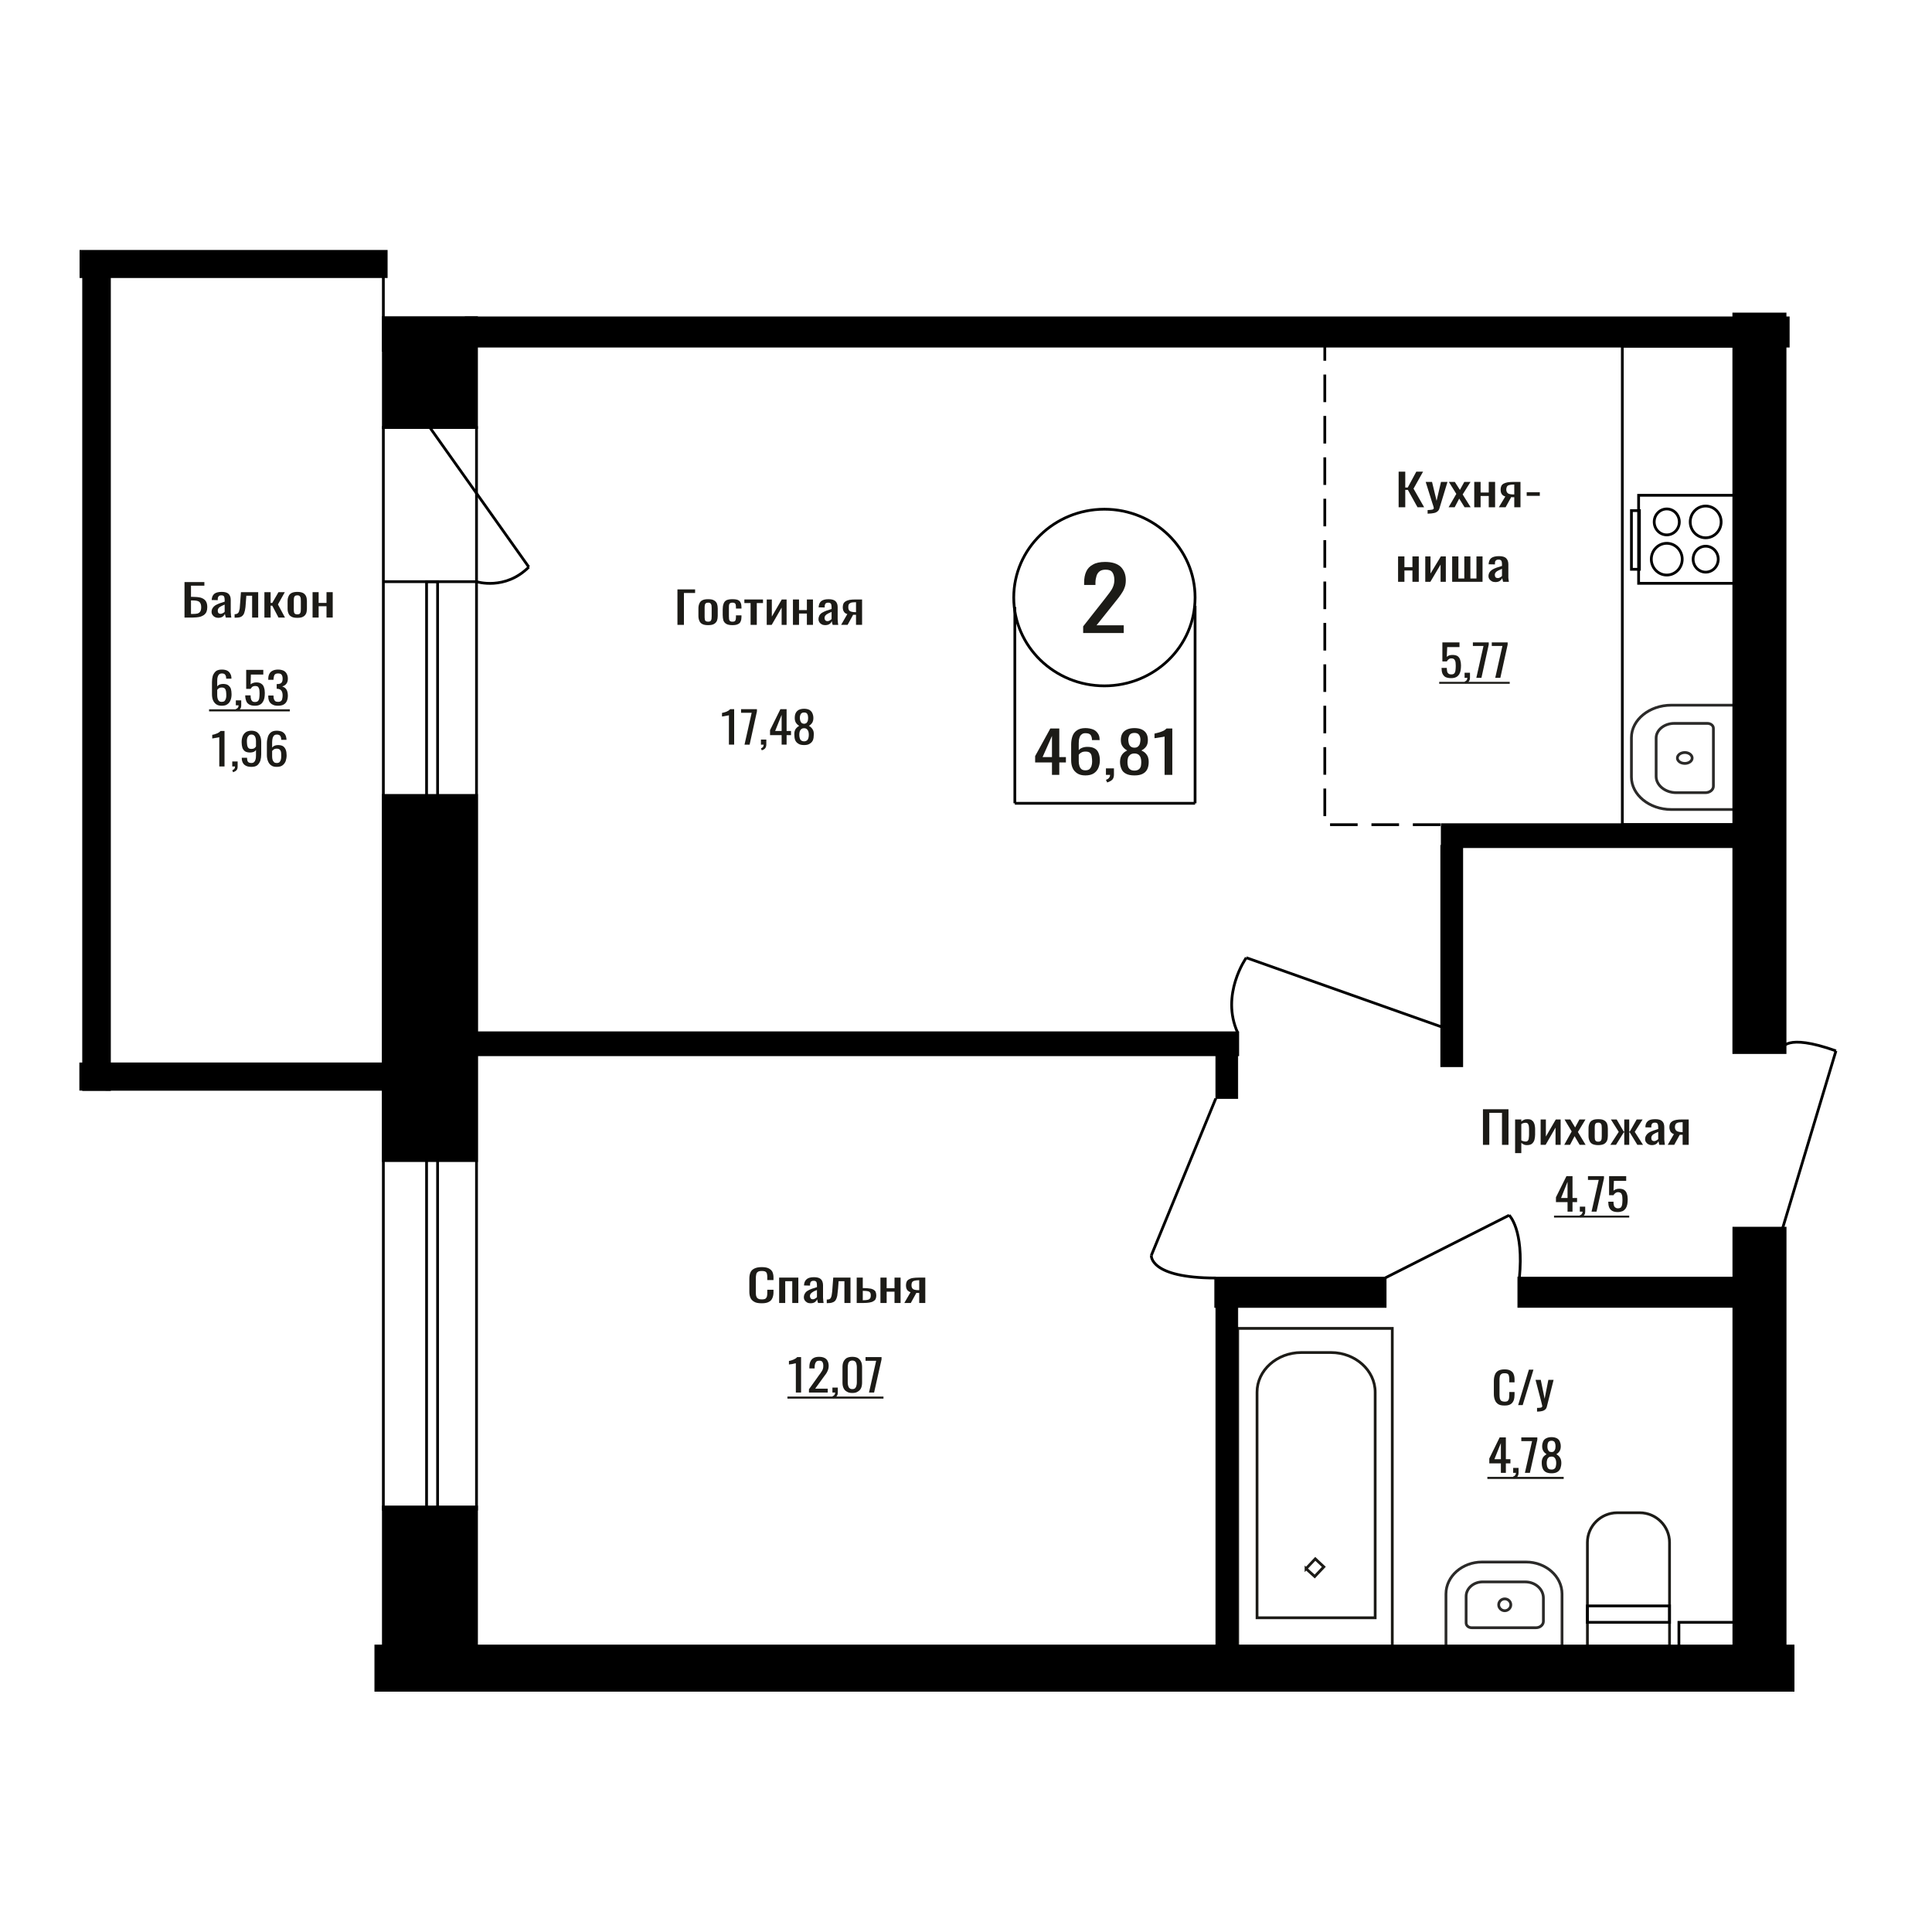 <?xml version="1.0" encoding="UTF-8"?>
<!DOCTYPE svg PUBLIC "-//W3C//DTD SVG 1.1//EN" "http://www.w3.org/Graphics/SVG/1.1/DTD/svg11.dtd">
<!-- Creator: CorelDRAW X7 -->
<svg xmlns="http://www.w3.org/2000/svg" xml:space="preserve" width="140mm" height="140mm" version="1.1" style="shape-rendering:geometricPrecision; text-rendering:geometricPrecision; image-rendering:optimizeQuality; fill-rule:evenodd; clip-rule:evenodd"
viewBox="0 0 14000 14000"
 xmlns:xlink="http://www.w3.org/1999/xlink">
 <defs>
  <style type="text/css">
   <![CDATA[
    .str2 {stroke:black;stroke-width:20}
    .str0 {stroke:#1C1B17;stroke-width:20}
    .str1 {stroke:#2B2A29;stroke-width:20}
    .str3 {stroke:black;stroke-width:20;stroke-dasharray:200 100}
    .fil0 {fill:none}
    .fil4 {fill:black}
    .fil3 {fill:black}
    .fil2 {fill:#1C1B17}
    .fil1 {fill:#1C1B17;fill-rule:nonzero}
   ]]>
  </style>
 </defs>
 <g id="Слой_x0020_1">
  <path class="fil0 str0" d="M11503 11931l0 -754c0,-118 97,-215 216,-215l163 0c119,0 216,97 216,215l0 754 -595 0z"/>
  <path class="fil0 str1" d="M11058 11319l-319 0c-143,0 -261,104 -261,231l0 381 841 0 0 -381c0,-127 -117,-231 -261,-231zm-6 144l-309 0c-65,0 -119,47 -119,105l0 192c0,20 18,35 40,35l467 0c29,0 53,-21 53,-46l0 -169c0,-65 -59,-117 -132,-117zm-148 209c-24,0 -44,-20 -44,-43 0,-24 20,-43 44,-43 24,0 44,19 44,43 0,23 -20,43 -44,43z"/>
  <path class="fil1" d="M7849 4587l0 -48 159 -202c12,-15 22,-29 32,-42 10,-13 19,-27 25,-42 6,-14 10,-31 10,-50 0,-23 -5,-42 -14,-55 -9,-14 -26,-20 -49,-20 -19,0 -34,4 -45,13 -11,9 -18,20 -22,35 -4,14 -7,29 -7,46l0 17 -82 0 0 -18c0,-31 5,-57 15,-79 10,-22 26,-39 49,-51 22,-13 52,-19 88,-19 51,0 88,12 113,35 24,24 37,56 37,97 0,22 -3,41 -10,57 -6,17 -15,32 -25,46 -10,15 -21,29 -34,45l-143 179 197 0 0 56 -294 0z"/>
  <ellipse class="fil0 str2" cx="8003" cy="4330" rx="657" ry="640"/>
  <line class="fil0 str2" x1="7354" y1="4399" x2="7354" y2= "5821" />
  <line class="fil0 str2" x1="8660" y1="4390" x2="8660" y2= "5821" />
  <line class="fil0 str2" x1="7354" y1="5821" x2="8660" y2= "5821" />
  <path class="fil1" d="M7623 5615l0 -90 -122 0 0 -46 110 -200 65 0 0 207 48 0 0 39 -48 0 0 90 -53 0zm-68 -129l68 0 0 -153 -68 153z"/>
  <path id="1" class="fil1" d="M7865 5619c-24,0 -44,-5 -59,-15 -15,-10 -27,-23 -34,-40 -7,-16 -10,-35 -10,-55l0 -114c0,-21 3,-41 9,-59 6,-18 17,-33 32,-43 15,-11 36,-17 62,-17 22,0 40,4 56,10 15,6 26,16 34,28 9,12 13,27 13,44 0,1 0,1 0,2 1,1 1,2 1,3l-56 0c0,-16 -4,-29 -10,-37 -7,-9 -19,-13 -38,-13 -10,0 -19,2 -26,8 -7,5 -13,12 -16,23 -4,11 -6,24 -6,41l0 51c6,-7 14,-13 24,-17 10,-4 23,-7 38,-7 23,0 41,4 54,12 14,8 23,20 28,34 6,15 9,32 9,52 0,20 -4,38 -11,55 -7,16 -18,29 -33,39 -15,10 -36,15 -61,15zm0 -37c13,0 22,-3 29,-8 7,-6 12,-14 15,-23 3,-9 5,-20 5,-31 0,-13 -1,-25 -3,-37 -1,-11 -5,-20 -12,-27 -7,-7 -18,-10 -34,-10 -7,0 -14,1 -21,3 -6,3 -11,5 -16,9 -4,3 -8,7 -11,11l0 50c0,11 2,22 5,32 3,9 8,17 15,23 6,5 16,8 28,8z"/>
  <path id="2" class="fil1" d="M8023 5670l-9 -19c9,-3 17,-7 22,-14 5,-6 8,-13 8,-22l-30 0 0 -47 58 0 0 46c0,15 -4,27 -12,36 -8,8 -21,15 -37,20z"/>
  <path id="3" class="fil1" d="M8221 5619c-26,0 -46,-4 -61,-12 -16,-8 -27,-19 -33,-34 -7,-15 -11,-32 -11,-52 0,-12 2,-22 4,-30 3,-9 6,-16 11,-23 4,-6 10,-12 16,-17 7,-5 14,-9 21,-13 -13,-7 -25,-17 -33,-29 -9,-12 -13,-27 -13,-46 0,-18 3,-33 10,-46 7,-13 18,-23 33,-30 14,-7 33,-11 56,-11 22,0 41,4 55,11 14,7 25,17 32,30 7,13 10,28 10,46 0,19 -4,34 -12,46 -9,12 -20,22 -35,29 8,4 15,8 22,13 6,5 12,11 16,17 5,7 9,14 11,23 3,8 4,18 4,30 0,20 -3,37 -10,52 -7,15 -18,26 -33,34 -15,8 -35,12 -60,12zm0 -35c13,0 23,-3 31,-9 7,-5 12,-13 15,-22 2,-9 3,-20 3,-31 0,-11 -1,-21 -4,-30 -3,-9 -8,-17 -15,-23 -8,-6 -18,-9 -30,-9 -13,0 -23,3 -31,9 -7,6 -13,13 -16,22 -3,10 -4,20 -4,31 0,11 1,22 4,31 2,9 8,17 15,22 7,6 18,9 32,9zm0 -166c11,0 20,-3 26,-9 6,-5 11,-13 13,-21 2,-9 4,-18 4,-27 0,-14 -3,-26 -10,-36 -6,-9 -17,-14 -33,-14 -17,0 -28,5 -35,14 -6,10 -10,22 -10,36 0,9 2,18 4,27 2,8 7,16 13,21 7,6 16,9 28,9z"/>
  <path id="4" class="fil1" d="M8439 5615l0 -278c0,1 -4,1 -12,3 -7,1 -16,3 -25,4 -9,1 -18,3 -25,4 -7,1 -11,1 -11,1l0 -33c6,-1 12,-3 20,-5 8,-2 16,-4 24,-7 8,-3 16,-6 24,-10 7,-4 13,-9 19,-15l42 0 0 336 -56 0z"/>
  <rect class="fil0 str2" x="11874" y="3589" width="711" height="638"/>
  <ellipse class="fil0 str2" cx="12360" cy="4052" rx="91" ry="94"/>
  <ellipse class="fil0 str2" cx="12078" cy="3782" rx="91" ry="94"/>
  <ellipse class="fil0 str2" cx="12078" cy="4052" rx="112" ry="115"/>
  <ellipse class="fil0 str2" cx="12360" cy="3782" rx="112" ry="115"/>
  <rect class="fil0 str2" x="11822" y="3700" width="57.905" height="425.331"/>
  <polygon class="fil1" points="4909,4528 4909,4271 5037,4271 5037,4297 4956,4297 4956,4528 "/>
  <path id="1" class="fil1" d="M5131 4530c-17,0 -31,-2 -42,-8 -10,-5 -17,-13 -21,-23 -5,-11 -7,-23 -7,-36l0 -54c0,-13 2,-25 7,-36 4,-10 11,-18 21,-23 11,-6 25,-8 42,-8 18,0 32,2 42,8 10,5 17,13 22,23 4,11 6,23 6,36l0 54c0,13 -2,25 -6,36 -5,10 -12,18 -22,23 -10,6 -24,8 -42,8zm0 -25c9,0 15,-2 18,-5 4,-4 6,-9 7,-16 0,-6 1,-12 1,-19l0 -58c0,-7 -1,-13 -1,-19 -1,-6 -3,-11 -7,-15 -3,-4 -9,-6 -18,-6 -8,0 -14,2 -18,6 -4,4 -6,9 -6,15 -1,6 -1,12 -1,19l0 58c0,7 0,13 1,19 0,7 2,12 6,16 4,3 10,5 18,5z"/>
  <path id="2" class="fil1" d="M5307 4530c-19,0 -34,-3 -44,-9 -10,-6 -17,-14 -21,-25 -3,-11 -5,-24 -5,-39l0 -42c0,-15 2,-29 6,-39 3,-11 10,-20 20,-26 10,-5 25,-8 44,-8 18,0 31,2 41,6 9,5 16,11 19,20 4,8 6,19 6,32l0 10 -40 0 0 -11c0,-8 -1,-14 -2,-19 -2,-4 -4,-8 -8,-10 -4,-2 -9,-3 -15,-3 -7,0 -13,1 -17,4 -4,2 -6,6 -8,12 -1,7 -1,15 -1,25l0 58c0,16 1,26 5,31 4,6 11,8 21,8 8,0 13,-1 17,-4 3,-2 5,-6 6,-11 1,-5 2,-10 2,-16l0 -15 40 0 0 12c0,13 -2,23 -6,32 -3,9 -10,16 -20,20 -9,5 -23,7 -40,7z"/>
  <polygon id="3" class="fil1" points="5439,4528 5439,4370 5394,4370 5394,4344 5529,4344 5529,4370 5484,4370 5484,4528 "/>
  <polygon id="4" class="fil1" points="5556,4528 5556,4344 5593,4344 5593,4468 5665,4344 5700,4344 5700,4528 5664,4528 5664,4403 5592,4528 "/>
  <polygon id="5" class="fil1" points="5746,4528 5746,4344 5790,4344 5790,4421 5847,4421 5847,4344 5891,4344 5891,4528 5847,4528 5847,4446 5790,4446 5790,4528 "/>
  <path id="6" class="fil1" d="M5979 4530c-9,0 -18,-2 -25,-6 -7,-4 -13,-9 -17,-16 -4,-6 -6,-13 -6,-20 0,-12 3,-21 7,-29 5,-8 12,-15 21,-20 9,-5 19,-10 30,-14 12,-4 24,-8 37,-12l0 -13c0,-7 -1,-13 -2,-18 -1,-5 -3,-9 -7,-11 -3,-3 -9,-4 -15,-4 -7,0 -11,1 -15,3 -4,2 -7,5 -8,9 -2,4 -3,9 -3,14l0 9 -44 -1c1,-20 7,-35 19,-45 11,-9 29,-14 53,-14 24,0 41,5 51,15 10,10 15,24 15,43l0 84c0,5 0,11 1,16 0,5 1,10 1,15 1,4 2,9 2,13l-40 0c-1,-4 -2,-8 -4,-13 -1,-5 -2,-10 -2,-14 -3,7 -8,14 -16,20 -8,6 -19,9 -33,9zm18 -29c4,0 8,-1 12,-3 4,-2 7,-4 10,-6 3,-3 6,-5 7,-6l0 -52c-7,3 -14,6 -20,9 -6,3 -11,6 -16,9 -4,3 -8,7 -11,11 -2,4 -4,9 -4,14 0,8 2,14 6,18 3,4 9,6 16,6z"/>
  <path id="7" class="fil1" d="M6095 4528l45 -78c-8,-2 -14,-6 -19,-10 -5,-5 -8,-11 -11,-18 -2,-6 -3,-14 -3,-22 0,-10 2,-19 5,-26 3,-7 9,-12 16,-17 7,-4 16,-7 28,-10 12,-2 27,-3 44,-3l47 0 0 184 -44 0 0 -73c-5,0 -8,0 -11,0 -3,0 -7,0 -10,0l-40 73 -47 0zm103 -92c0,0 1,0 3,0 1,0 2,0 2,0l0 -72c0,0 -1,0 -2,0 -2,0 -2,0 -3,0 -13,0 -23,1 -31,3 -7,3 -13,7 -16,12 -3,5 -4,12 -4,21 0,12 3,21 10,27 7,5 21,9 41,9z"/>
  <path class="fil1" d="M5767 10091l0 -212c0,0 -3,0 -8,1 -5,1 -11,3 -17,4 -6,1 -12,2 -17,2 -5,1 -8,2 -8,2l0 -26c4,-1 9,-2 14,-3 6,-2 11,-4 17,-6 5,-2 11,-5 16,-8 5,-3 9,-7 13,-11l28 0 0 257 -38 0z"/>
  <path id="1" class="fil1" d="M5862 10091l0 -24 73 -102c6,-7 11,-15 15,-21 5,-7 9,-14 12,-21 3,-7 4,-16 4,-25 0,-12 -2,-21 -6,-28 -4,-7 -12,-10 -23,-10 -9,0 -16,2 -21,6 -5,5 -8,11 -10,18 -2,7 -3,15 -3,23l0 9 -38 0 0 -9c0,-16 2,-29 7,-40 5,-11 12,-20 23,-26 10,-6 24,-9 41,-9 23,0 40,6 52,17 11,12 17,28 17,49 0,11 -2,21 -5,29 -3,8 -7,16 -11,23 -5,7 -10,15 -16,22l-66 91 91 0 0 28 -136 0z"/>
  <path id="2" class="fil1" d="M6038 10133l-6 -15c6,-2 11,-5 15,-10 3,-5 5,-10 5,-17l-20 0 0 -36 39 0 0 36c0,11 -3,20 -8,26 -5,7 -14,12 -25,16z"/>
  <path id="3" class="fil1" d="M6176 10094c-16,0 -30,-3 -40,-10 -11,-6 -19,-15 -24,-27 -5,-11 -7,-24 -7,-39l0 -111c0,-15 2,-28 7,-39 5,-11 13,-20 23,-27 11,-6 25,-9 41,-9 17,0 30,3 41,9 10,7 18,16 23,27 5,11 7,24 7,39l0 111c0,15 -2,28 -7,40 -5,11 -13,20 -24,26 -10,7 -23,10 -40,10zm0 -28c9,0 16,-2 21,-7 4,-4 7,-10 9,-18 2,-7 3,-15 3,-22l0 -112c0,-8 -1,-16 -3,-23 -1,-8 -4,-13 -9,-18 -5,-4 -12,-7 -21,-7 -9,0 -16,3 -21,7 -5,5 -8,10 -9,18 -2,7 -3,15 -3,23l0 112c0,7 1,15 3,22 2,8 5,14 10,18 5,5 11,7 20,7z"/>
  <polygon id="4" class="fil1" points="6297,10091 6349,9861 6272,9861 6272,9834 6388,9834 6388,9851 6334,10091 "/>
  <polygon id="5" class="fil2" points="5706,10120 6402,10120 6402,10135 5706,10135 "/>
  <polygon id="6" class="fil2" points="6402,10120 6402,10120 6402,10135 6402,10135 "/>
  <path class="fil1" d="M10515 4914c-17,0 -31,-3 -41,-8 -10,-6 -17,-15 -22,-26 -4,-11 -6,-25 -6,-40l38 0c0,7 1,15 2,22 1,8 4,14 9,18 5,5 12,7 21,7 11,0 18,-2 23,-8 4,-5 7,-12 8,-22 1,-9 2,-19 2,-31 0,-11 -1,-21 -2,-30 -2,-8 -5,-14 -9,-18 -5,-5 -12,-7 -21,-7 -8,0 -15,2 -20,7 -6,4 -10,9 -12,15l-33 0 0 -138 124 0 0 34 -89 0 -3 71c5,-5 11,-8 18,-11 7,-2 15,-3 24,-3 15,0 28,3 37,9 9,7 15,16 18,27 4,12 6,25 6,40 0,13 -1,25 -3,36 -2,12 -6,22 -11,30 -6,8 -13,15 -22,19 -10,5 -21,7 -36,7z"/>
  <path id="1" class="fil1" d="M10619 4953l-6 -14c6,-2 11,-5 15,-10 3,-5 5,-11 5,-17l-20 0 0 -37 39 0 0 36c0,11 -3,20 -8,27 -6,7 -14,12 -25,15z"/>
  <polygon id="2" class="fil1" points="10698,4912 10750,4681 10673,4681 10673,4655 10788,4655 10788,4671 10735,4912 "/>
  <polygon id="3" class="fil1" points="10835,4912 10887,4681 10810,4681 10810,4655 10925,4655 10925,4671 10872,4912 "/>
  <polygon id="4" class="fil2" points="10429,4941 10940,4941 10940,4955 10429,4955 "/>
  <polygon id="5" class="fil2" points="10940,4941 10940,4941 10940,4955 10940,4955 "/>
  <polygon id="6" class="fil2" points="10429,5481 10429,5481 10429,5496 10429,5496 "/>
  <polygon id="7" class="fil2" points="10429,5481 10429,5481 10429,5496 10429,5496 "/>
  <path class="fil0 str1" d="M11822 5631l0 -286c0,-129 130,-235 289,-235l474 0 0 756 -474 0c-159,0 -289,-106 -289,-235zm179 -5l0 -278c0,-58 59,-106 131,-106l240 0c25,0 44,16 44,35l0 420c0,26 -26,47 -58,47l-211 0c-80,0 -146,-53 -146,-118zm261 -133c0,-22 -24,-40 -53,-40 -30,0 -54,18 -54,40 0,22 24,39 54,39 29,0 53,-17 53,-39z"/>
  <path class="fil1" d="M1607 5114c-17,0 -30,-3 -41,-11 -10,-7 -18,-18 -23,-30 -5,-13 -7,-27 -7,-43l0 -87c0,-17 2,-32 6,-46 5,-13 12,-24 22,-33 10,-8 25,-12 43,-12 15,0 27,2 38,7 10,5 18,12 23,22 6,9 9,20 9,34 0,0 0,1 0,1 0,1 0,2 0,2l-38 0c0,-12 -2,-22 -7,-28 -4,-7 -13,-10 -25,-10 -7,0 -13,2 -18,6 -5,4 -9,10 -11,18 -3,8 -4,18 -4,31l0 39c4,-5 9,-10 16,-13 7,-3 16,-5 26,-5 16,0 28,3 37,9 9,7 16,15 20,26 3,11 5,24 5,39 0,16 -2,30 -7,43 -5,12 -12,23 -23,30 -10,8 -24,11 -41,11zm0 -28c8,0 15,-2 20,-6 4,-5 8,-11 10,-18 2,-7 3,-15 3,-23 0,-10 -1,-20 -2,-29 -1,-8 -4,-15 -8,-20 -5,-5 -12,-8 -23,-8 -6,0 -10,1 -15,2 -4,2 -7,4 -11,7 -3,3 -5,5 -7,8l0 39c0,8 1,17 3,24 2,7 5,13 10,18 5,4 11,6 20,6z"/>
  <path id="1" class="fil1" d="M1715 5153l-7 -15c7,-1 12,-5 16,-10 3,-4 5,-10 5,-17l-20 0 0 -36 39 0 0 36c0,11 -3,20 -8,27 -6,6 -14,11 -25,15z"/>
  <path id="2" class="fil1" d="M1847 5114c-17,0 -31,-3 -41,-9 -10,-6 -18,-14 -22,-26 -4,-11 -7,-24 -7,-40l39 0c0,8 0,15 2,23 1,7 4,13 9,18 4,5 11,7 21,7 10,0 18,-3 22,-8 5,-5 8,-13 9,-22 1,-9 2,-20 2,-31 0,-12 -1,-22 -2,-30 -2,-8 -5,-14 -9,-19 -5,-4 -12,-6 -22,-6 -8,0 -14,2 -20,6 -5,5 -9,10 -12,15l-32 0 0 -138 124 0 0 34 -90 0 -2 71c5,-4 11,-8 18,-10 7,-3 15,-4 24,-4 15,0 27,3 36,10 9,6 16,15 19,27 4,11 6,24 6,39 0,13 -1,26 -3,37 -3,11 -6,21 -12,29 -5,9 -12,15 -22,20 -9,5 -21,7 -35,7z"/>
  <path id="3" class="fil1" d="M2015 5114c-16,0 -29,-2 -39,-8 -11,-5 -19,-13 -24,-22 -5,-10 -8,-22 -8,-36l0 -8 38 0c0,1 0,1 0,2 0,1 0,2 0,3 0,8 1,15 3,21 2,6 5,11 10,15 4,3 11,5 20,5 9,0 16,-2 21,-6 5,-4 8,-9 9,-16 2,-8 3,-16 3,-25 0,-14 -3,-25 -8,-33 -6,-9 -16,-14 -30,-15 -1,0 -1,0 -2,0 -2,0 -2,0 -3,0l0 -34c1,0 1,0 2,0 1,0 2,0 3,0 13,0 23,-3 29,-9 6,-6 9,-16 9,-30 0,-12 -2,-21 -7,-28 -4,-7 -13,-10 -26,-10 -13,0 -22,4 -26,11 -4,8 -6,18 -7,30 0,1 0,2 0,3 0,1 0,2 0,2l-38 0 0 -8c0,-14 3,-26 8,-35 5,-10 13,-18 24,-23 10,-5 23,-8 39,-8 16,0 29,3 40,8 10,5 18,13 23,23 5,10 8,21 8,35 0,16 -4,28 -11,37 -8,10 -18,16 -30,19 8,3 16,7 22,12 6,6 11,13 14,22 3,9 5,19 5,31 0,15 -2,28 -7,40 -5,11 -12,20 -23,26 -10,6 -24,9 -41,9z"/>
  <polygon id="4" class="fil2" points="1515,5140 2100,5140 2100,5155 1515,5155 "/>
  <polygon id="5" class="fil2" points="2100,5140 2100,5140 2100,5155 2100,5155 "/>
  <polygon id="6" class="fil2" points="1515,5681 1515,5681 1515,5695 1515,5695 "/>
  <polygon id="7" class="fil2" points="1515,5681 1515,5681 1515,5695 1515,5695 "/>
  <path class="fil1" d="M5520 9444c-24,0 -42,-3 -55,-11 -14,-8 -23,-18 -28,-31 -5,-13 -7,-27 -7,-43l0 -91c0,-17 2,-32 7,-45 5,-13 14,-23 28,-30 13,-7 31,-11 55,-11 21,0 38,3 50,9 12,6 21,14 27,25 5,11 8,25 8,40l0 20 -45 0 0 -18c0,-9 0,-18 -2,-25 -1,-7 -4,-13 -10,-17 -5,-4 -15,-6 -28,-6 -13,0 -23,2 -29,7 -6,4 -10,10 -11,18 -2,8 -3,17 -3,28l0 102c0,13 1,23 4,30 3,8 7,13 14,16 6,4 15,5 25,5 13,0 22,-2 28,-6 5,-5 9,-11 10,-18 2,-8 2,-17 2,-27l0 -19 45 0 0 19c0,16 -3,30 -8,41 -5,12 -13,22 -26,28 -12,7 -29,10 -51,10z"/>
  <polygon id="1" class="fil1" points="5646,9442 5646,9258 5785,9258 5785,9442 5741,9442 5741,9284 5690,9284 5690,9442 "/>
  <path id="2" class="fil1" d="M5873 9444c-9,0 -18,-2 -25,-6 -7,-4 -13,-10 -17,-16 -4,-6 -6,-13 -6,-20 0,-12 3,-22 8,-29 4,-8 11,-15 20,-20 9,-6 19,-10 30,-14 12,-4 24,-8 37,-12l0 -13c0,-7 -1,-14 -2,-19 -1,-4 -3,-8 -7,-10 -3,-3 -8,-4 -15,-4 -7,0 -11,1 -15,3 -4,2 -7,5 -8,9 -2,4 -3,9 -3,14l0 9 -44 -1c1,-20 7,-35 19,-45 11,-10 29,-15 53,-15 24,0 41,5 51,15 10,10 15,25 15,44l0 83c0,6 0,12 1,17 0,5 1,10 1,15 1,4 2,9 2,13l-40 0c-1,-4 -2,-8 -4,-13 -1,-5 -2,-10 -2,-14 -3,7 -8,13 -16,20 -8,6 -19,9 -33,9zm18 -29c4,0 8,-1 12,-3 4,-2 7,-4 10,-6 3,-3 6,-5 7,-6l0 -52c-7,3 -14,5 -20,8 -6,3 -11,7 -16,10 -4,3 -8,7 -11,11 -2,4 -4,9 -4,14 0,7 2,13 6,18 3,4 9,6 16,6z"/>
  <path id="3" class="fil1" d="M5991 9443l0 -26c9,0 15,-1 20,-3 5,-3 9,-7 11,-13 3,-6 5,-14 6,-25 2,-10 3,-23 4,-38l6 -80 125 0 0 184 -44 0 0 -158 -42 0 -4 54c-2,21 -4,38 -6,52 -3,14 -7,24 -12,32 -6,8 -13,13 -23,16 -9,4 -21,5 -36,5l-5 0z"/>
  <path id="4" class="fil1" d="M6208 9442l0 -184 44 0 0 76c1,0 2,0 3,0 1,0 2,0 2,0 1,0 2,0 3,0 16,0 30,1 41,3 12,1 21,4 28,8 7,4 13,9 16,16 3,7 5,16 5,27 0,10 -2,18 -5,25 -3,7 -9,12 -16,16 -8,5 -17,8 -30,10 -12,2 -27,3 -44,3l-47 0zm44 -20l3 0c14,0 25,-1 33,-3 8,-2 14,-6 17,-11 4,-5 5,-12 5,-21 0,-8 -1,-15 -4,-19 -3,-5 -8,-9 -16,-11 -8,-2 -19,-3 -33,-3 0,0 -1,0 -2,0 -1,0 -2,0 -3,0l0 68z"/>
  <polygon id="5" class="fil1" points="6380,9442 6380,9258 6425,9258 6425,9335 6482,9335 6482,9258 6526,9258 6526,9442 6482,9442 6482,9360 6425,9360 6425,9442 "/>
  <path id="6" class="fil1" d="M6553 9442l45 -78c-8,-3 -14,-6 -19,-11 -5,-4 -8,-10 -11,-17 -2,-7 -3,-14 -3,-23 0,-9 2,-18 5,-25 3,-7 9,-13 16,-17 7,-4 16,-8 28,-10 12,-2 27,-3 44,-3l47 0 0 184 -44 0 0 -73c-5,0 -8,0 -11,0 -3,0 -7,0 -10,0l-40 73 -47 0zm103 -93c0,0 1,0 3,0 1,0 2,0 2,0l0 -72c0,0 -1,0 -2,0 -2,0 -2,0 -3,0 -13,0 -23,2 -31,4 -7,2 -13,6 -16,11 -3,6 -4,13 -4,21 0,12 3,21 10,27 7,6 21,9 41,9z"/>
  <path class="fil1" d="M10876 10673l0 -69 -84 0 0 -35 75 -153 45 0 0 158 33 0 0 30 -33 0 0 69 -36 0zm-47 -99l47 0 0 -117 -47 117z"/>
  <path id="1" class="fil1" d="M10970 10715l-6 -15c7,-2 12,-5 15,-10 4,-4 6,-10 6,-17l-20 0 0 -36 39 0 0 36c0,11 -3,20 -8,27 -6,6 -14,11 -26,15z"/>
  <polygon id="2" class="fil1" points="11050,10673 11102,10443 11024,10443 11024,10416 11140,10416 11140,10433 11086,10673 "/>
  <path id="3" class="fil1" d="M11243 10676c-18,0 -31,-3 -42,-9 -10,-6 -18,-15 -22,-26 -5,-12 -7,-25 -7,-40 0,-9 0,-16 2,-23 2,-6 4,-12 7,-17 4,-5 7,-10 12,-13 4,-4 9,-7 14,-10 -9,-6 -17,-13 -23,-23 -6,-9 -9,-21 -9,-35 0,-13 3,-25 7,-35 5,-10 12,-18 23,-23 10,-5 22,-8 38,-8 15,0 28,3 38,8 10,5 17,13 22,23 4,10 7,22 7,35 0,15 -3,26 -9,36 -6,9 -14,16 -23,22 5,3 10,6 14,10 4,3 8,8 11,13 4,5 6,11 8,17 2,7 3,14 3,23 0,15 -3,28 -7,40 -5,11 -12,20 -23,26 -10,6 -24,9 -41,9zm0 -27c9,0 16,-2 21,-6 5,-4 9,-10 10,-17 2,-7 3,-16 3,-24 0,-8 -1,-16 -3,-23 -2,-7 -6,-13 -11,-18 -5,-4 -11,-6 -20,-6 -9,0 -16,2 -21,6 -5,5 -9,10 -11,18 -2,7 -3,14 -3,23 0,8 1,17 3,24 2,7 5,13 10,17 5,4 13,6 22,6zm0 -127c8,0 14,-2 18,-6 4,-5 7,-10 9,-17 1,-6 2,-13 2,-21 0,-10 -2,-19 -6,-27 -4,-7 -12,-11 -23,-11 -11,0 -19,4 -24,11 -4,8 -6,17 -6,27 0,8 0,15 2,21 2,7 5,12 9,17 4,4 11,6 19,6z"/>
  <polygon id="4" class="fil2" points="10778,10702 11331,10702 11331,10717 10778,10717 "/>
  <polygon id="5" class="fil2" points="11331,10702 11331,10702 11331,10717 11331,10717 "/>
  <path class="fil1" d="M11359 8780l0 -69 -84 0 0 -35 76 -153 44 0 0 158 33 0 0 30 -33 0 0 69 -36 0zm-47 -99l47 0 0 -117 -47 117z"/>
  <path id="1" class="fil1" d="M11453 8822l-6 -15c7,-2 12,-5 15,-10 4,-5 6,-10 6,-17l-20 0 0 -36 39 0 0 35c0,12 -3,21 -8,27 -6,7 -14,12 -26,16z"/>
  <polygon id="2" class="fil1" points="11533,8780 11585,8550 11507,8550 11507,8523 11623,8523 11623,8539 11569,8780 "/>
  <path id="3" class="fil1" d="M11723 8783c-17,0 -31,-3 -41,-9 -10,-6 -17,-15 -22,-26 -4,-11 -6,-25 -6,-40l38 0c0,8 0,15 2,22 1,8 4,14 9,18 5,5 12,8 21,8 11,0 18,-3 23,-8 4,-6 7,-13 8,-22 1,-10 2,-20 2,-32 0,-11 -1,-21 -2,-29 -2,-8 -5,-15 -9,-19 -5,-4 -12,-7 -21,-7 -8,0 -15,3 -20,7 -6,4 -10,9 -13,15l-32 0 0 -138 124 0 0 34 -89 0 -3 71c5,-4 11,-8 18,-10 7,-3 15,-4 24,-4 15,0 28,3 37,10 8,6 15,15 18,27 4,11 6,24 6,39 0,13 -1,25 -3,37 -2,11 -6,21 -11,29 -6,8 -13,15 -22,20 -10,4 -21,7 -36,7z"/>
  <polygon id="4" class="fil2" points="11261,8809 11806,8809 11806,8823 11261,8823 "/>
  <polygon id="5" class="fil2" points="11806,8809 11806,8809 11806,8823 11806,8823 "/>
  <path class="fil0 str0" d="M9464 11367l67 -71 62 58 -66 70 -63 -57zm-35 -1566l216 0c176,0 320,129 320,287l0 1635 -856 0 0 -1635c0,-158 144,-287 320,-287zm-460 -175l1120 0 0 2305 -1120 0 0 -2305z"/>
  <rect class="fil3 str2" transform="matrix(-1.7206E-013 -0.787 -3.041 3.66713E-013 2778.23 2006.75)" width="238" height="714"/>
  <rect class="fil3 str2" transform="matrix(-5.67503E-013 -2.277 -3.106 2.94507E-013 12914.5 12107.2)" width="1403" height="106"/>
  <polygon class="fil1" points="10135,3676 10135,3418 10183,3418 10183,3533 10201,3533 10263,3418 10312,3418 10243,3541 10320,3676 10272,3676 10202,3550 10183,3550 10183,3676 "/>
  <path id="1" class="fil1" d="M10345 3722l0 -26c11,0 20,-1 26,-2 7,0 12,-2 14,-4 3,-2 5,-5 5,-8 0,-2 -1,-6 -3,-13 -2,-6 -4,-13 -7,-21l-49 -156 46 0 33 137 32 -137 47 0 -59 194c-3,9 -8,16 -15,21 -6,5 -15,9 -26,11 -11,2 -24,4 -39,4l-5 0z"/>
  <polygon id="2" class="fil1" points="10497,3676 10553,3579 10499,3492 10542,3492 10579,3550 10611,3492 10656,3492 10599,3583 10657,3676 10613,3676 10574,3613 10541,3676 "/>
  <polygon id="3" class="fil1" points="10683,3676 10683,3492 10729,3492 10729,3569 10788,3569 10788,3492 10834,3492 10834,3676 10788,3676 10788,3594 10729,3594 10729,3676 "/>
  <path id="4" class="fil1" d="M10861 3676l47 -78c-8,-3 -15,-6 -20,-11 -5,-4 -8,-10 -11,-17 -2,-7 -3,-14 -3,-23 0,-10 2,-18 5,-25 3,-7 9,-13 16,-17 8,-4 18,-8 30,-10 12,-2 27,-3 45,-3l48 0 0 184 -45 0 0 -73c-5,0 -9,0 -12,0 -3,0 -6,0 -10,-1l-41 74 -49 0zm107 -93c0,0 1,0 2,0 2,0 3,0 3,0l0 -72c0,0 -1,0 -3,0 -1,0 -2,0 -2,0 -13,0 -24,2 -32,4 -8,2 -13,6 -16,11 -3,6 -5,13 -5,21 0,12 4,21 11,27 7,6 21,9 42,9z"/>
  <polygon id="5" class="fil1" points="11063,3593 11063,3567 11158,3567 11158,3593 "/>
  <polygon id="6" class="fil1" points="10131,4216 10131,4032 10177,4032 10177,4110 10235,4110 10235,4032 10281,4032 10281,4216 10235,4216 10235,4134 10177,4134 10177,4216 "/>
  <polygon id="7" class="fil1" points="10328,4216 10328,4032 10366,4032 10366,4156 10441,4032 10477,4032 10477,4216 10439,4216 10439,4091 10365,4216 "/>
  <polygon id="8" class="fil1" points="10523,4216 10523,4032 10568,4032 10568,4192 10611,4192 10611,4032 10655,4032 10655,4192 10699,4192 10699,4032 10743,4032 10743,4216 "/>
  <path id="9" class="fil1" d="M10836 4218c-10,0 -19,-2 -26,-6 -7,-4 -13,-9 -18,-16 -4,-6 -6,-13 -6,-20 0,-12 3,-21 8,-29 5,-8 12,-14 21,-20 9,-5 19,-10 31,-14 12,-4 25,-8 38,-12l0 -13c0,-7 -1,-13 -2,-18 -1,-5 -4,-9 -7,-11 -4,-3 -9,-4 -16,-4 -6,0 -11,1 -15,3 -4,3 -7,6 -9,9 -1,4 -2,9 -2,14l0 9 -46 -1c1,-20 7,-35 19,-45 12,-9 31,-14 56,-14 24,0 42,5 52,15 10,10 16,24 16,43l0 84c0,5 0,11 0,16 1,6 1,10 2,15 1,5 1,9 2,13l-42 0c-1,-3 -2,-8 -3,-13 -2,-5 -3,-10 -3,-14 -3,7 -9,14 -17,20 -8,6 -19,9 -33,9zm18 -29c4,0 9,-1 13,-3 4,-2 7,-4 10,-6 3,-3 6,-5 7,-6l0 -52c-7,3 -14,6 -20,9 -7,3 -12,6 -17,9 -5,3 -8,7 -11,11 -3,4 -4,9 -4,14 0,8 2,14 5,18 4,4 10,6 17,6z"/>
  <rect class="fil3 str2" transform="matrix(-9.23733E-014 1.131 -1.307 -1.0453E-013 10589.1 6134.4)" width="1403" height="106"/>
  <rect class="fil0 str2" x="11756" y="2509" width="876" height="3466"/>
  <path class="fil1" d="M10903 10185c-21,0 -37,-3 -48,-11 -11,-8 -19,-18 -23,-31 -5,-13 -7,-27 -7,-43l0 -91c0,-17 2,-32 7,-45 4,-13 12,-23 23,-30 11,-7 27,-11 48,-11 18,0 32,3 42,9 11,6 19,14 23,25 5,11 7,25 7,40l0 20 -38 0 0 -18c0,-9 0,-18 -2,-25 -1,-7 -3,-13 -8,-17 -5,-4 -13,-6 -24,-6 -11,0 -20,2 -25,7 -5,4 -9,10 -10,18 -2,8 -2,17 -2,28l0 102c0,13 1,23 3,30 3,8 6,13 12,16 5,3 13,5 22,5 11,0 19,-2 23,-6 5,-5 8,-11 9,-18 1,-8 2,-17 2,-27l0 -19 38 0 0 19c0,16 -2,29 -6,41 -5,12 -12,22 -22,28 -11,7 -25,10 -44,10z"/>
  <polygon id="1" class="fil1" points="11001,10182 11079,9925 11112,9925 11034,10182 "/>
  <path id="2" class="fil1" d="M11138 10229l0 -27c10,0 17,0 23,-1 5,0 9,-2 11,-4 3,-2 4,-5 4,-8 0,-2 -1,-6 -3,-13 -1,-6 -3,-13 -5,-21l-41 -156 38 0 28 137 27 -137 38 0 -49 194c-2,9 -6,16 -12,21 -6,5 -13,9 -22,11 -9,2 -19,4 -32,4l-5 0z"/>
  <rect class="fil0 str2" x="12166" y="11756" width="584" height="331"/>
  <path class="fil1" d="M5282 5396l0 -213c0,0 -3,1 -8,2 -5,1 -11,2 -17,3 -7,1 -12,2 -17,3 -5,1 -8,1 -8,1l0 -26c4,0 8,-2 14,-3 5,-1 11,-3 16,-5 6,-3 11,-5 16,-8 5,-4 10,-7 13,-11l29 0 0 257 -38 0z"/>
  <polygon id="1" class="fil1" points="5395,5396 5447,5165 5370,5165 5370,5139 5485,5139 5485,5155 5432,5396 "/>
  <path id="2" class="fil1" d="M5520 5437l-6 -14c6,-2 11,-6 15,-10 3,-5 5,-11 5,-17l-20 0 0 -37 39 0 0 36c0,11 -3,20 -8,27 -6,7 -14,12 -25,15z"/>
  <path id="3" class="fil1" d="M5664 5396l0 -69 -84 0 0 -36 75 -152 45 0 0 158 32 0 0 30 -32 0 0 69 -36 0zm-47 -99l47 0 0 -117 -47 117z"/>
  <path id="4" class="fil1" d="M5827 5399c-18,0 -32,-3 -42,-10 -10,-6 -18,-14 -23,-26 -4,-11 -6,-24 -6,-40 0,-8 0,-16 2,-23 2,-6 4,-12 7,-17 4,-5 7,-9 12,-13 4,-4 9,-7 14,-10 -9,-6 -17,-13 -23,-22 -6,-9 -9,-21 -9,-35 0,-14 2,-26 7,-36 5,-10 12,-17 22,-23 11,-5 23,-8 39,-8 15,0 28,3 38,8 9,6 17,13 21,23 5,10 8,22 8,36 0,14 -3,26 -9,35 -6,9 -14,16 -23,22 5,3 10,6 14,10 4,4 8,8 11,13 4,5 6,11 8,17 2,7 2,15 2,23 0,16 -2,29 -6,40 -5,12 -13,20 -23,26 -10,7 -24,10 -41,10zm0 -27c9,0 16,-3 21,-7 5,-4 8,-10 10,-17 2,-7 3,-15 3,-24 0,-8 -1,-16 -3,-23 -2,-7 -6,-13 -11,-17 -5,-5 -12,-7 -20,-7 -9,0 -16,2 -21,7 -5,4 -9,10 -11,17 -2,7 -3,15 -3,23 0,9 1,17 3,24 2,7 5,13 10,17 5,4 12,7 22,7zm0 -127c8,-1 14,-3 18,-7 4,-4 7,-10 9,-16 1,-7 2,-14 2,-21 0,-11 -2,-20 -6,-27 -4,-8 -12,-11 -23,-11 -11,0 -19,3 -24,11 -4,7 -7,16 -7,27 0,7 1,14 3,21 2,6 5,12 9,16 4,4 11,6 19,7z"/>
  <rect class="fil3 str2" x="2778" y="10920" width="675" height="1325"/>
  <rect class="fil0 str2" x="2778" y="3098" width="675" height="7838"/>
  <rect class="fil4 str2" x="2778" y="5764" width="675" height="2646"/>
  <rect class="fil0 str2" x="3091" y="4215" width="80" height="7231.52"/>
  <rect class="fil3 str2" transform="matrix(-1.28394E-013 0.87 8.488 1.1401E-012 3453.23 2302.24)" width="238" height="1111"/>
  <rect class="fil3 str2" transform="matrix(2.1453E-014 0.87 -1.418 1.1401E-012 12585.7 9260.5)" width="238" height="1111"/>
  <rect class="fil4 str2" x="2778" y="2302" width="675" height="796"/>
  <rect class="fil4 str2" x="3281" y="7484" width="5688" height="159"/>
  <rect class="fil3 str2" transform="matrix(2.40537E-013 0.335 0.273 -7.62635E-015 8810.23 7483.55)" width="1420" height="582"/>
  <polygon class="fil1" points="10746,8296 10746,8038 10931,8038 10931,8296 10884,8296 10884,8064 10792,8064 10792,8296 "/>
  <path id="1" class="fil1" d="M10979 8356l0 -244 45 0 0 15c5,-5 11,-9 19,-12 7,-4 16,-5 26,-5 13,0 23,2 30,7 7,5 13,11 16,19 4,7 6,15 7,23 1,7 2,14 2,20l0 44c0,13 -2,25 -5,37 -3,11 -9,20 -18,28 -9,7 -21,10 -37,10 -8,0 -16,-1 -23,-5 -6,-3 -12,-7 -17,-11l0 74 -45 0zm77 -84c7,0 13,-3 16,-7 3,-4 6,-10 6,-18 1,-7 2,-15 2,-24l0 -44c0,-8 -1,-15 -2,-22 -1,-6 -4,-11 -7,-15 -4,-4 -9,-6 -17,-6 -6,0 -11,1 -17,3 -5,2 -10,4 -13,7l0 117c4,3 8,5 14,6 5,2 11,3 18,3z"/>
  <polygon id="2" class="fil1" points="11164,8296 11164,8112 11202,8112 11202,8236 11274,8112 11309,8112 11309,8296 11272,8296 11272,8171 11200,8296 "/>
  <polygon id="3" class="fil1" points="11335,8296 11389,8199 11337,8112 11379,8112 11414,8170 11445,8112 11489,8112 11434,8203 11490,8296 11447,8296 11410,8233 11377,8296 "/>
  <path id="4" class="fil1" d="M11581 8298c-17,0 -31,-3 -42,-8 -10,-6 -17,-13 -21,-24 -5,-10 -7,-22 -7,-35l0 -54c0,-14 2,-25 7,-36 4,-10 11,-18 21,-23 11,-6 25,-8 42,-8 18,0 32,2 42,8 10,5 17,13 22,23 4,11 6,22 6,36l0 54c0,13 -2,25 -6,35 -5,11 -12,18 -22,24 -10,5 -24,8 -42,8zm0 -25c9,0 15,-2 18,-6 4,-3 6,-8 7,-15 0,-6 1,-12 1,-19l0 -58c0,-7 -1,-13 -1,-19 -1,-6 -3,-12 -7,-15 -3,-4 -9,-6 -18,-6 -8,0 -14,2 -18,6 -3,3 -6,9 -6,15 -1,6 -1,12 -1,19l0 58c0,7 0,13 1,19 0,7 3,12 6,15 4,4 10,6 18,6z"/>
  <polygon id="5" class="fil1" points="11669,8296 11730,8202 11673,8112 11715,8112 11766,8200 11770,8200 11770,8112 11806,8112 11806,8200 11810,8200 11860,8112 11903,8112 11846,8202 11906,8296 11865,8296 11810,8206 11806,8206 11806,8296 11770,8296 11770,8206 11766,8206 11710,8296 "/>
  <path id="6" class="fil1" d="M11969 8298c-9,0 -17,-2 -24,-6 -8,-4 -13,-9 -18,-16 -4,-6 -6,-13 -6,-20 0,-12 3,-21 8,-29 5,-8 12,-15 20,-20 9,-5 19,-10 31,-14 11,-4 23,-8 36,-12l0 -13c0,-7 -1,-14 -2,-18 -1,-5 -3,-9 -7,-11 -3,-3 -8,-4 -15,-4 -6,0 -11,1 -15,3 -4,2 -6,5 -8,9 -2,4 -3,9 -3,14l0 9 -43 -1c0,-20 6,-35 18,-45 11,-10 29,-14 54,-14 24,0 40,5 50,15 10,9 15,24 15,43l0 84c0,5 0,11 1,16 0,5 1,10 2,15 0,4 1,9 1,13l-40 0c-1,-4 -2,-8 -3,-13 -2,-5 -2,-10 -3,-14 -3,7 -8,14 -16,20 -8,6 -19,9 -33,9zm18 -29c4,0 8,-1 12,-3 4,-2 8,-4 11,-6 3,-3 5,-5 6,-6l0 -52c-7,3 -14,6 -20,9 -6,3 -11,6 -16,9 -4,3 -8,7 -10,11 -3,4 -4,9 -4,14 0,8 1,13 5,18 4,4 9,6 16,6z"/>
  <path id="7" class="fil1" d="M12085 8296l45 -78c-8,-2 -14,-6 -19,-11 -5,-4 -8,-10 -10,-17 -3,-7 -4,-14 -4,-23 0,-9 2,-18 5,-25 4,-7 9,-12 16,-17 7,-4 17,-8 29,-10 11,-2 26,-3 44,-3l46 0 0 184 -44 0 0 -73c-4,0 -8,0 -11,0 -3,0 -6,0 -10,0l-40 73 -47 0zm103 -92c1,0 2,0 3,0 1,0 2,0 2,0l0 -72c0,0 -1,0 -2,0 -1,0 -2,0 -2,0 -13,0 -24,1 -31,3 -8,3 -13,6 -16,12 -3,5 -5,12 -5,20 0,12 4,21 11,27 7,6 20,9 40,10z"/>
  <path class="fil1" d="M1589 5554l0 -212c-1,0 -3,1 -8,2 -6,1 -11,2 -18,3 -6,1 -12,2 -17,3 -5,1 -7,1 -8,1l0 -26c4,-1 9,-2 14,-3 6,-2 11,-4 17,-6 5,-2 11,-4 16,-8 5,-3 9,-6 13,-11l29 0 0 257 -38 0z"/>
  <path id="1" class="fil1" d="M1689 5596l-6 -15c6,-1 11,-5 15,-10 4,-4 5,-10 5,-17l-20 0 0 -36 39 0 0 36c0,11 -2,20 -8,27 -5,6 -14,11 -25,15z"/>
  <path id="2" class="fil1" d="M1822 5557c-15,0 -27,-2 -38,-7 -10,-5 -19,-12 -24,-22 -5,-9 -8,-21 -8,-34 0,-1 0,-1 0,-2 0,0 0,-1 0,-1l38 0c0,12 2,21 6,28 5,7 14,10 27,10 7,0 13,-2 17,-6 5,-4 9,-10 11,-18 3,-8 4,-18 4,-31l0 -39c-4,5 -9,10 -16,13 -7,3 -16,5 -26,5 -16,0 -29,-3 -38,-9 -9,-7 -15,-15 -19,-27 -3,-11 -5,-24 -5,-38 0,-16 2,-30 7,-43 5,-12 12,-22 23,-30 10,-7 24,-11 41,-11 17,0 30,4 41,11 10,8 18,18 23,31 5,12 7,27 7,42l0 87c0,16 -2,31 -6,45 -5,14 -12,25 -22,34 -10,8 -24,12 -43,12zm0 -130c9,0 15,-2 21,-5 5,-4 9,-8 12,-13l0 -38c0,-9 -1,-17 -3,-24 -2,-7 -5,-13 -10,-17 -5,-5 -11,-7 -20,-7 -8,0 -15,2 -19,7 -5,4 -9,10 -11,17 -2,7 -3,15 -3,23 0,10 1,20 2,29 1,8 4,15 8,20 5,6 13,8 23,8z"/>
  <path id="3" class="fil1" d="M2005 5557c-16,0 -30,-3 -40,-11 -11,-7 -18,-18 -23,-30 -5,-13 -8,-27 -8,-43l0 -87c0,-17 3,-32 7,-46 4,-13 11,-24 22,-33 10,-8 24,-12 42,-12 15,0 28,3 38,7 10,5 18,12 24,22 5,9 8,20 9,34 0,0 0,1 0,1 0,1 0,2 0,2l-38 0c0,-12 -3,-22 -7,-28 -5,-7 -13,-10 -26,-10 -7,0 -13,2 -18,6 -5,4 -8,10 -11,18 -2,8 -4,18 -4,31l0 39c4,-5 10,-10 17,-13 7,-3 15,-5 25,-5 16,0 29,3 38,9 9,7 15,15 19,26 4,11 6,24 6,40 0,15 -3,29 -7,42 -5,12 -13,23 -23,30 -11,8 -24,11 -42,11zm0 -28c9,0 15,-2 20,-6 5,-5 8,-11 10,-18 2,-7 3,-15 3,-23 0,-10 0,-20 -1,-28 -1,-9 -4,-16 -9,-21 -4,-5 -12,-8 -23,-8 -5,0 -10,1 -14,2 -4,2 -8,4 -11,7 -3,3 -6,5 -8,8l0 39c0,8 1,17 3,24 2,7 6,13 11,18 4,4 11,6 19,6z"/>
  <path class="fil1" d="M1337 4475l0 -257 144 0 0 26 -97 0 0 81 10 0c24,0 45,2 61,6 15,5 27,12 35,23 8,11 12,26 12,46 0,13 -2,24 -6,34 -4,9 -11,17 -19,23 -9,6 -20,11 -33,14 -13,2 -29,4 -47,4l-60 0zm47 -26l13 0c14,0 25,-1 34,-3 9,-3 16,-8 20,-15 5,-7 7,-18 7,-32 0,-17 -5,-30 -13,-37 -9,-8 -25,-11 -49,-11l-12 0 0 98z"/>
  <path id="1" class="fil1" d="M1581 4477c-9,0 -17,-2 -25,-6 -7,-4 -12,-9 -17,-16 -4,-6 -6,-13 -6,-20 0,-12 3,-21 8,-29 5,-8 11,-14 20,-20 9,-5 19,-10 30,-14 12,-4 24,-8 37,-12l0 -13c0,-7 -1,-13 -2,-18 -1,-5 -3,-9 -7,-11 -3,-3 -8,-4 -15,-4 -6,0 -11,1 -15,3 -4,3 -6,6 -8,9 -2,4 -3,9 -3,14l0 9 -44 -1c1,-20 7,-35 19,-45 11,-9 29,-14 54,-14 23,0 40,5 50,15 10,10 15,24 15,43l0 84c0,5 0,11 1,16 0,6 1,10 1,15 1,5 2,9 2,13l-40 0c-1,-4 -2,-8 -3,-13 -2,-5 -3,-10 -3,-14 -3,7 -8,14 -16,20 -8,6 -19,9 -33,9zm18 -29c4,0 8,-1 12,-3 4,-2 8,-4 11,-6 3,-3 5,-5 6,-6l0 -52c-7,3 -14,6 -20,9 -6,3 -11,6 -16,9 -4,3 -8,7 -10,11 -3,4 -4,9 -4,14 0,8 1,14 5,18 4,4 9,6 16,6z"/>
  <path id="2" class="fil1" d="M1700 4476l0 -25c8,0 14,-2 19,-4 5,-3 9,-7 12,-13 2,-6 4,-14 6,-24 1,-11 2,-23 3,-39l6 -80 125 0 0 184 -44 0 0 -158 -42 0 -4 54c-1,21 -3,38 -6,52 -3,14 -7,25 -12,32 -6,8 -13,14 -23,17 -9,3 -21,4 -35,4l-5 0z"/>
  <polygon id="3" class="fil1" points="1916,4475 1916,4291 1961,4291 1961,4369 1973,4369 2018,4291 2064,4291 2014,4380 2065,4475 2018,4475 1973,4389 1961,4389 1961,4475 "/>
  <path id="4" class="fil1" d="M2154 4477c-17,0 -31,-2 -41,-8 -11,-5 -18,-13 -22,-23 -5,-10 -7,-22 -7,-36l0 -54c0,-13 2,-25 7,-35 4,-11 11,-18 22,-24 10,-5 24,-8 41,-8 18,0 32,3 42,8 10,6 17,13 22,24 4,10 6,22 6,35l0 54c0,14 -2,26 -6,36 -5,10 -12,18 -22,23 -10,6 -24,8 -42,8zm0 -25c9,0 15,-2 18,-5 4,-4 6,-9 7,-15 0,-7 1,-13 1,-20l0 -57c0,-7 -1,-14 -1,-20 -1,-6 -3,-11 -7,-15 -3,-4 -9,-6 -18,-6 -8,0 -14,2 -18,6 -3,4 -6,9 -6,15 -1,6 -1,13 -1,20l0 57c0,7 0,13 1,20 0,6 3,11 6,15 4,3 10,5 18,5z"/>
  <polygon id="5" class="fil1" points="2265,4475 2265,4291 2309,4291 2309,4369 2366,4369 2366,4291 2411,4291 2411,4475 2366,4475 2366,4393 2309,4393 2309,4475 "/>
  <rect class="fil3 str2" transform="matrix(-1.69142E-013 -0.787 -2.989 3.66713E-013 2928.82 7894.83)" width="238" height="714"/>
  <rect class="fil3 str2" x="606" y="1935" width="187" height="5960"/>
  <rect class="fil3 str2" transform="matrix(-1.83989E-013 -0.787 -3.251 3.66713E-013 2928.82 7894.83)" width="238" height="714"/>
  <rect class="fil3 str2" transform="matrix(-1.37627E-013 1.321 9.098 1.73059E-012 2804.42 11930.8)" width="238" height="1111"/>
  <rect class="fil3 str2" transform="matrix(-5.67503E-013 -3.775 -3.106 4.88297E-013 12914.1 7599.38)" width="1403" height="106"/>
  <rect class="fil4 str2" x="10451" y="5976" width="2299" height="159"/>
  <rect class="fil3 str2" transform="matrix(1.66844E-014 0.87 -1.103 1.1401E-012 10036.1 9260.79)" width="238" height="1111"/>
  <rect class="fil3 str2" transform="matrix(2.40159E-013 1.794 0.273 -4.07905E-014 8810.46 9383.18)" width="1420" height="582"/>
  <rect class="fil0 str2" x="11503" y="11637" width="595" height="119"/>
  <line class="fil0 str2" x1="8810" y1="7960" x2="8343" y2= "9097" />
  <line class="fil0 str2" x1="10036" y1="9261" x2="10936" y2= "8806" />
  <line class="fil0 str2" x1="12914" y1="8912" x2="13304" y2= "7615" />
  <path class="fil0 str2" d="M8343 9097c0,0 -17,164 467,164"/>
  <path class="fil0 str2" d="M10936 8806c0,0 108,102 74,455"/>
  <path class="fil0 str2" d="M12914 7599c0,0 19,-116 390,16"/>
  <line class="fil0 str2" x1="2778" y1="2007" x2="2778" y2= "2548" />
  <line class="fil0 str2" x1="2778" y1="4215" x2="3453" y2= "4215" />
  <line class="fil0 str2" x1="3115" y1="3098" x2="3832" y2= "4109" />
  <path class="fil0 str2" d="M3453 4215c0,0 207,66 379,-106"/>
  <line class="fil0 str2" x1="10451" y1="7443" x2="9031" y2= "6940" />
  <path class="fil0 str2" d="M9031 6940c0,0 -189,266 -62,544"/>
  <polyline class="fil0 str3" points="10438,5976 9600,5976 9600,2509 "/>
 </g>
</svg>
